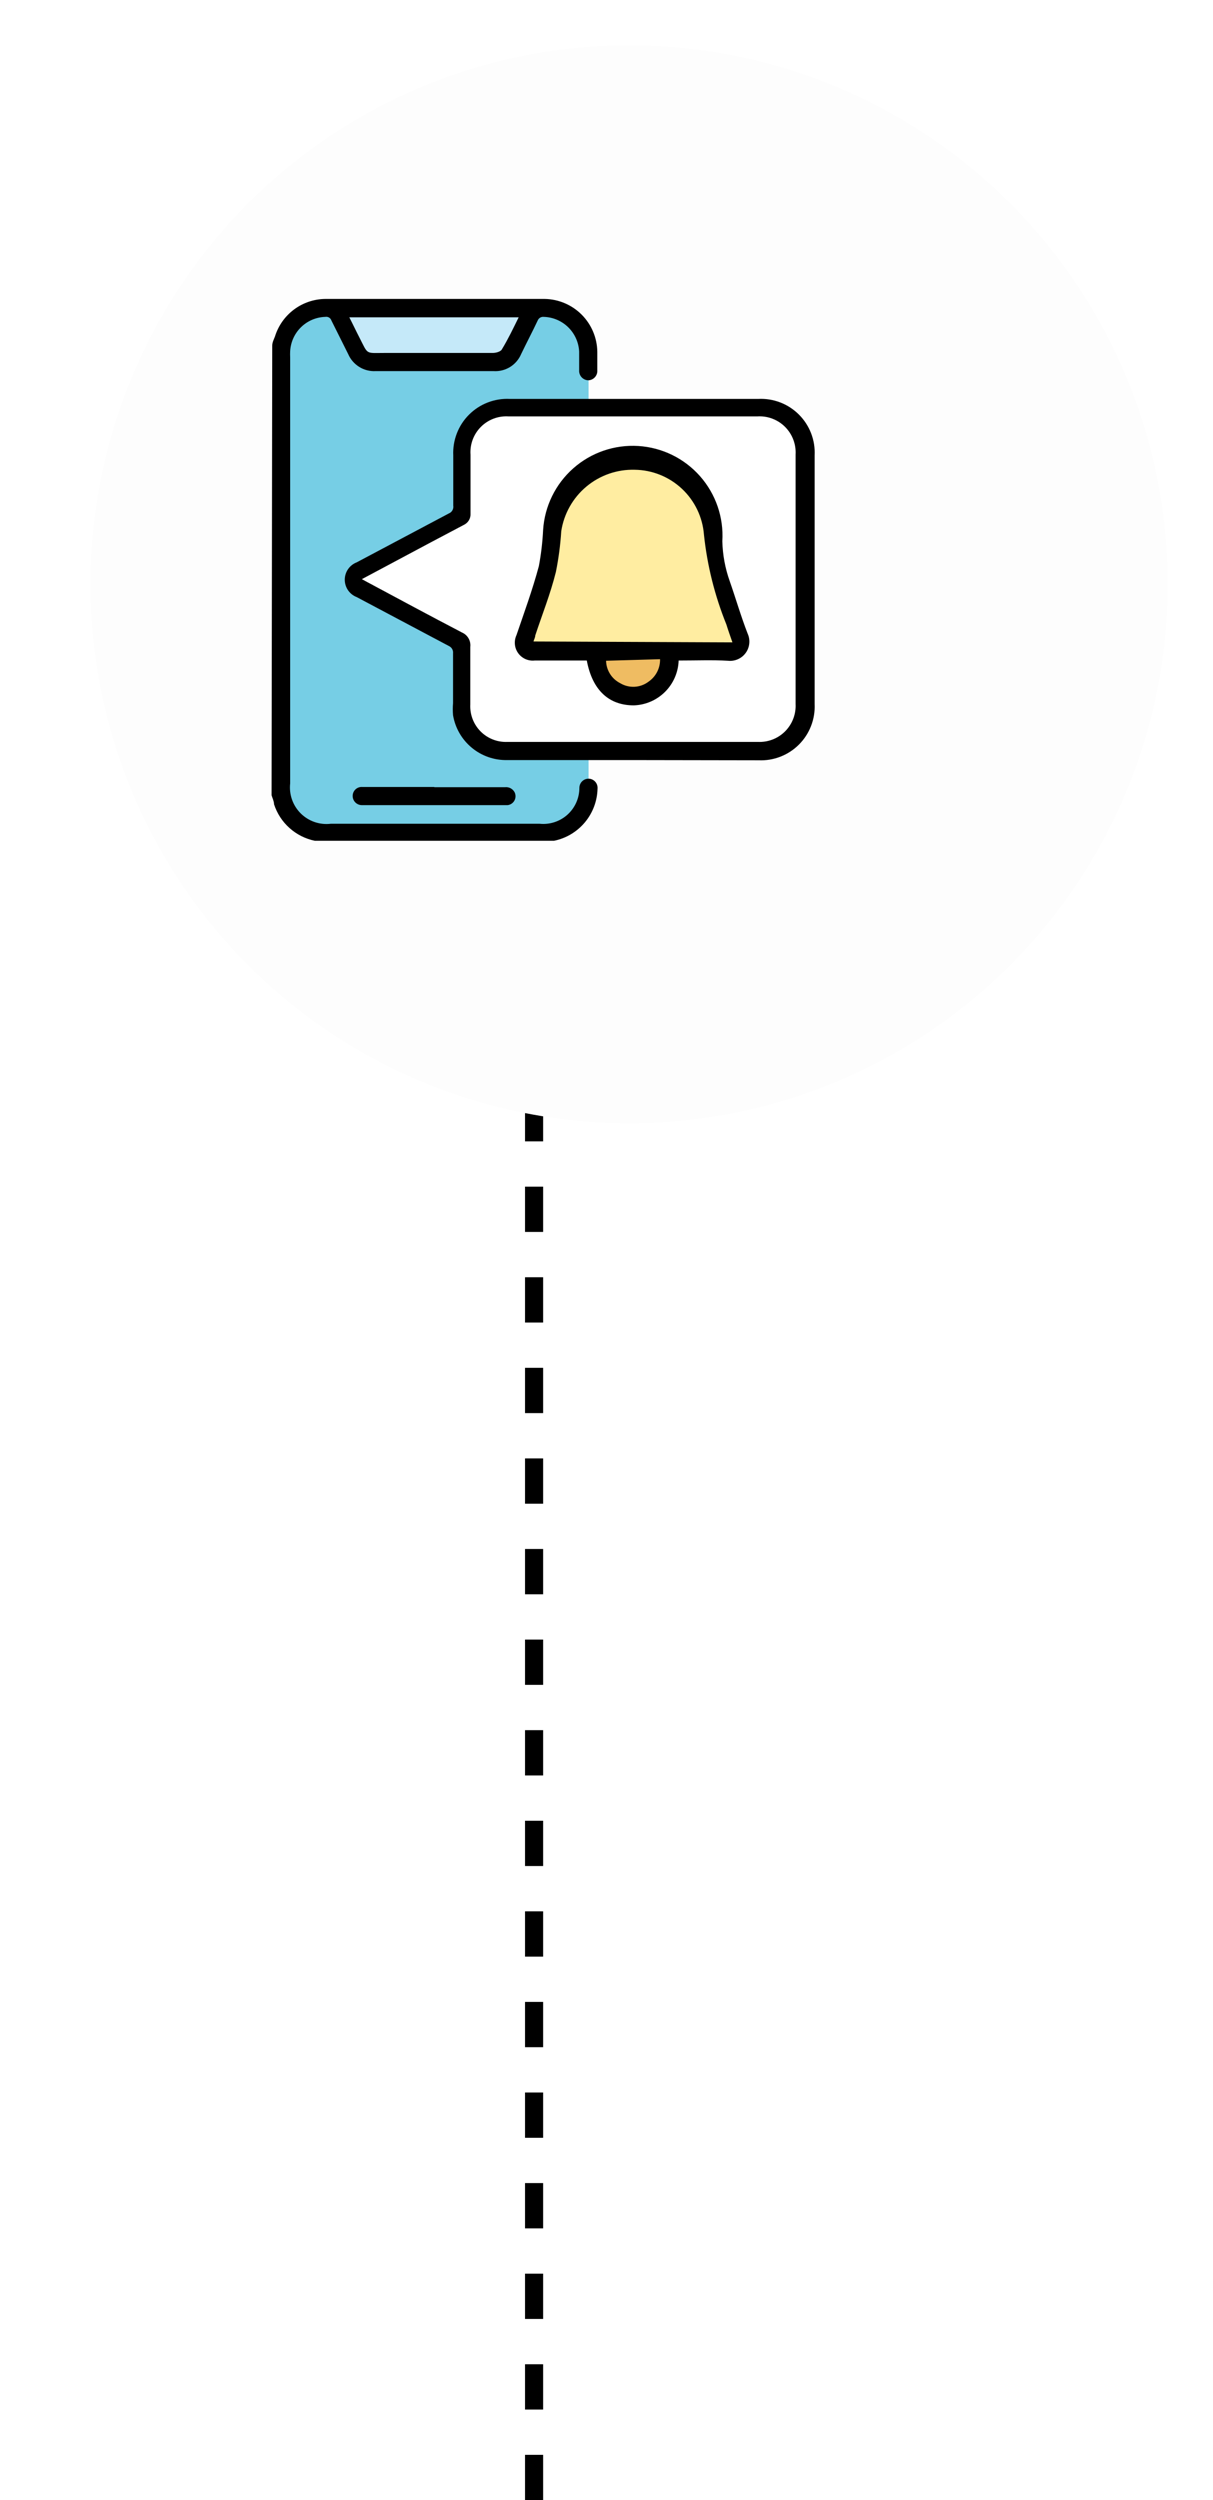 <svg width="134" height="276" viewBox="0 0 134 276" fill="none" xmlns="http://www.w3.org/2000/svg">
<line x1="59" y1="276" x2="59" y2="82" stroke="black" stroke-width="2" stroke-dasharray="5 5"/>
<g filter="url(#filter0_d_2672_10078)">
<circle cx="59.5" cy="63.5" r="59.5" fill="#FDFDFD"/>
</g>
<path d="M65.02 86.903V40.276L63.956 36.588C63.956 36.588 61.233 33.717 61.06 33.94C60.887 34.163 58.758 33.94 58.758 33.94L55.467 39.583H40.444L36.806 33.841L32.945 34.93L31.213 38.519V86.606L32.302 90.169L35.074 91.753H59.773L62.842 90.714L65.02 86.903Z" fill="#76CEE5"/>
<path d="M50.963 57.081V49.186L52.225 46.909L54.106 45.003L58.462 44.681H84.844L87.913 46.834L89.101 50.893V72.078V78.81L87.913 80.542L86.428 81.904L80.909 83.314L55.145 82.918L52.374 80.394L50.963 74.43V71.583L38.613 64.01L39.999 62.847L50.963 57.081Z" fill="white"/>
<path d="M63.807 52.898L61.059 59.011L60.342 65.742L57.966 71.014L65.069 71.583L81.453 71.212L81.923 68.786L78.854 62.228L78.755 57.476L74.919 52.477L70.068 50.472L65.762 51.957L63.807 52.898Z" fill="#FFEDA1"/>
<path d="M65.936 72.078L67.496 75.939C68.222 76.289 68.986 76.554 69.773 76.731C70.41 76.589 71.026 76.365 71.604 76.062L72.916 74.256L73.534 72.474L65.936 72.078Z" fill="#EFBC62"/>
<path d="M37.971 34.782L40.446 39.682L56.31 39.311L58.982 33.47L37.971 34.782Z" fill="#C5E9F9"/>
<path d="M30.074 38.148C30.074 37.801 30.247 37.48 30.371 37.158C30.739 35.964 31.476 34.918 32.477 34.17C33.478 33.423 34.691 33.013 35.94 33C44.008 33 52.084 33 60.169 33C61.708 33.026 63.176 33.65 64.262 34.74C65.347 35.831 65.966 37.302 65.985 38.841C65.985 39.509 65.985 40.202 65.985 40.87C65.995 41.007 65.978 41.144 65.935 41.274C65.892 41.404 65.823 41.524 65.734 41.628C65.644 41.731 65.535 41.816 65.412 41.877C65.29 41.938 65.156 41.974 65.019 41.984C64.876 41.984 64.735 41.955 64.604 41.898C64.473 41.841 64.355 41.758 64.257 41.654C64.159 41.549 64.085 41.426 64.037 41.291C63.989 41.156 63.97 41.013 63.98 40.87C63.98 40.177 63.98 39.509 63.98 38.816C63.931 37.802 63.501 36.844 62.776 36.133C62.051 35.421 61.085 35.01 60.07 34.98C59.931 34.964 59.79 34.994 59.669 35.066C59.548 35.137 59.455 35.246 59.402 35.376C58.808 36.638 58.164 37.851 57.57 39.088C57.32 39.678 56.893 40.176 56.348 40.514C55.802 40.85 55.166 41.01 54.526 40.969H41.483C40.848 41.001 40.219 40.838 39.679 40.501C39.14 40.165 38.716 39.672 38.464 39.088L36.608 35.376C36.563 35.241 36.47 35.126 36.347 35.053C36.225 34.981 36.08 34.955 35.94 34.98C34.935 35.009 33.979 35.415 33.259 36.116C32.54 36.817 32.109 37.763 32.054 38.767C32.042 38.997 32.042 39.229 32.054 39.459V86.482C31.986 87.088 32.056 87.701 32.259 88.276C32.462 88.851 32.793 89.373 33.226 89.802C33.66 90.23 34.185 90.555 34.762 90.752C35.339 90.949 35.953 91.012 36.558 90.937H59.599C60.155 90.996 60.717 90.938 61.248 90.765C61.779 90.593 62.269 90.311 62.684 89.938C63.099 89.565 63.432 89.108 63.659 88.598C63.887 88.088 64.004 87.536 64.005 86.977C64.005 86.84 64.032 86.704 64.087 86.577C64.141 86.451 64.22 86.336 64.319 86.242C64.419 86.147 64.537 86.073 64.665 86.025C64.794 85.977 64.932 85.956 65.069 85.962C65.205 85.972 65.337 86.008 65.458 86.07C65.58 86.131 65.687 86.216 65.775 86.32C65.863 86.424 65.929 86.544 65.969 86.674C66.009 86.804 66.023 86.941 66.01 87.076C65.976 88.435 65.483 89.742 64.611 90.785C63.739 91.828 62.54 92.544 61.208 92.818H60.837H35.148H34.776C33.736 92.603 32.772 92.117 31.98 91.408C31.189 90.7 30.6 89.794 30.272 88.784C30.272 88.462 30.099 88.115 30 87.794L30.074 38.148ZM57.298 35.029H38.588C38.984 35.797 39.33 36.539 39.702 37.257C40.691 39.187 40.345 38.965 42.449 38.965C46.458 38.965 50.443 38.965 54.427 38.965C54.798 38.965 55.318 38.816 55.442 38.569C56.135 37.43 56.704 36.242 57.298 35.029Z" fill="black"/>
<path d="M69.896 83.908H56.037C54.611 83.94 53.22 83.457 52.121 82.548C51.021 81.639 50.285 80.365 50.048 78.958C50.01 78.514 50.01 78.067 50.048 77.622V72.128C50.067 71.959 50.032 71.789 49.947 71.642C49.863 71.495 49.733 71.379 49.578 71.311L39.406 65.916C39.018 65.767 38.684 65.504 38.448 65.162C38.213 64.819 38.087 64.413 38.087 63.998C38.087 63.582 38.213 63.176 38.448 62.834C38.684 62.492 39.018 62.228 39.406 62.08L49.578 56.684C49.747 56.619 49.888 56.497 49.978 56.339C50.069 56.181 50.102 55.998 50.072 55.818C50.072 53.987 50.072 52.131 50.072 50.275C50.033 49.443 50.169 48.613 50.47 47.837C50.771 47.06 51.231 46.356 51.821 45.769C52.411 45.181 53.117 44.724 53.894 44.426C54.672 44.128 55.502 43.995 56.334 44.038H83.756C84.586 43.995 85.416 44.127 86.192 44.426C86.968 44.724 87.672 45.182 88.26 45.77C88.848 46.358 89.306 47.062 89.605 47.838C89.903 48.614 90.035 49.444 89.992 50.275C89.992 59.432 89.992 68.564 89.992 77.721C90.031 78.545 89.897 79.368 89.6 80.137C89.303 80.907 88.85 81.606 88.267 82.19C87.685 82.775 86.988 83.231 86.22 83.531C85.451 83.831 84.629 83.968 83.805 83.933L69.896 83.908ZM39.975 63.936L40.569 64.258C44.034 66.114 47.523 67.995 51.038 69.826C51.34 69.957 51.593 70.181 51.757 70.467C51.922 70.752 51.991 71.083 51.953 71.41C51.953 73.514 51.953 75.642 51.953 77.77C51.925 78.319 52.012 78.866 52.208 79.379C52.404 79.891 52.706 80.357 53.092 80.747C53.479 81.136 53.943 81.44 54.455 81.639C54.966 81.838 55.513 81.928 56.062 81.903H83.731C84.285 81.928 84.839 81.837 85.357 81.635C85.874 81.433 86.344 81.126 86.735 80.732C87.126 80.338 87.431 79.867 87.63 79.348C87.829 78.83 87.917 78.275 87.889 77.721V50.175C87.921 49.612 87.834 49.049 87.632 48.522C87.431 47.995 87.12 47.517 86.72 47.119C86.32 46.721 85.84 46.413 85.312 46.215C84.784 46.016 84.219 45.932 83.656 45.968H56.185C55.621 45.931 55.056 46.016 54.527 46.216C53.998 46.416 53.518 46.727 53.12 47.128C52.721 47.529 52.413 48.011 52.216 48.54C52.019 49.07 51.938 49.636 51.978 50.2C51.978 52.353 51.978 54.507 51.978 56.684C51.997 56.945 51.937 57.206 51.804 57.431C51.671 57.657 51.473 57.837 51.236 57.947L47.771 59.778L39.975 63.936Z" fill="black"/>
<path d="M47.993 86.903H55.789C56.003 86.879 56.219 86.92 56.409 87.022C56.599 87.124 56.754 87.281 56.853 87.472C56.921 87.613 56.954 87.769 56.95 87.926C56.946 88.082 56.905 88.236 56.83 88.374C56.755 88.511 56.649 88.629 56.519 88.718C56.39 88.806 56.241 88.863 56.086 88.883H39.974C39.709 88.883 39.455 88.779 39.265 88.594C39.076 88.409 38.966 88.158 38.959 87.893C38.956 87.754 38.981 87.616 39.034 87.488C39.086 87.36 39.166 87.244 39.266 87.149C39.366 87.053 39.485 86.98 39.616 86.933C39.746 86.886 39.885 86.868 40.023 86.878H47.968L47.993 86.903Z" fill="black"/>
<path d="M74.971 72.919C74.927 74.218 74.392 75.452 73.473 76.371C72.554 77.29 71.32 77.826 70.021 77.869C67.274 77.869 65.442 76.211 64.823 72.919H59.057C58.709 72.956 58.358 72.899 58.039 72.756C57.721 72.613 57.445 72.388 57.242 72.104C57.038 71.82 56.913 71.487 56.88 71.139C56.847 70.791 56.906 70.44 57.052 70.123C57.894 67.648 58.809 65.173 59.527 62.5C59.774 61.184 59.931 59.853 59.997 58.516C60.161 55.89 61.362 53.437 63.334 51.697C65.307 49.956 67.89 49.071 70.516 49.235C73.141 49.399 75.594 50.599 77.335 52.572C79.075 54.544 79.96 57.127 79.796 59.753C79.833 61.255 80.109 62.742 80.613 64.158C81.281 66.064 81.851 68.044 82.593 69.949C82.749 70.292 82.811 70.67 82.772 71.044C82.734 71.419 82.598 71.777 82.376 72.081C82.155 72.385 81.857 72.626 81.512 72.777C81.168 72.929 80.789 72.986 80.415 72.944C78.707 72.845 76.851 72.919 74.971 72.919ZM80.91 70.915C80.663 70.197 80.44 69.578 80.242 68.935C78.96 65.766 78.127 62.434 77.767 59.035C77.619 57.1 76.752 55.29 75.337 53.962C73.921 52.634 72.06 51.883 70.12 51.858C68.173 51.805 66.274 52.465 64.779 53.714C63.284 54.963 62.297 56.714 62.002 58.639C61.906 60.152 61.708 61.657 61.408 63.144C60.789 65.618 59.898 67.821 59.131 70.147C59.131 70.345 59.008 70.568 58.933 70.816L80.91 70.915ZM66.952 72.944C66.963 73.459 67.115 73.961 67.389 74.397C67.664 74.833 68.052 75.186 68.511 75.419C68.992 75.709 69.549 75.847 70.109 75.817C70.67 75.786 71.208 75.587 71.654 75.246C72.053 74.97 72.378 74.6 72.598 74.168C72.819 73.736 72.928 73.256 72.916 72.771L66.952 72.944Z" fill="black"/>
<defs>
<filter id="filter0_d_2672_10078" x="0" y="0" width="134" height="129" filterUnits="userSpaceOnUse" color-interpolation-filters="sRGB">
<feFlood flood-opacity="0" result="BackgroundImageFix"/>
<feColorMatrix in="SourceAlpha" type="matrix" values="0 0 0 0 0 0 0 0 0 0 0 0 0 0 0 0 0 0 127 0" result="hardAlpha"/>
<feOffset dx="10" dy="1"/>
<feGaussianBlur stdDeviation="2.5"/>
<feComposite in2="hardAlpha" operator="out"/>
<feColorMatrix type="matrix" values="0 0 0 0 0 0 0 0 0 0 0 0 0 0 0 0 0 0 0.2 0"/>
<feBlend mode="normal" in2="BackgroundImageFix" result="effect1_dropShadow_2672_10078"/>
<feBlend mode="normal" in="SourceGraphic" in2="effect1_dropShadow_2672_10078" result="shape"/>
</filter>
</defs>
</svg>

